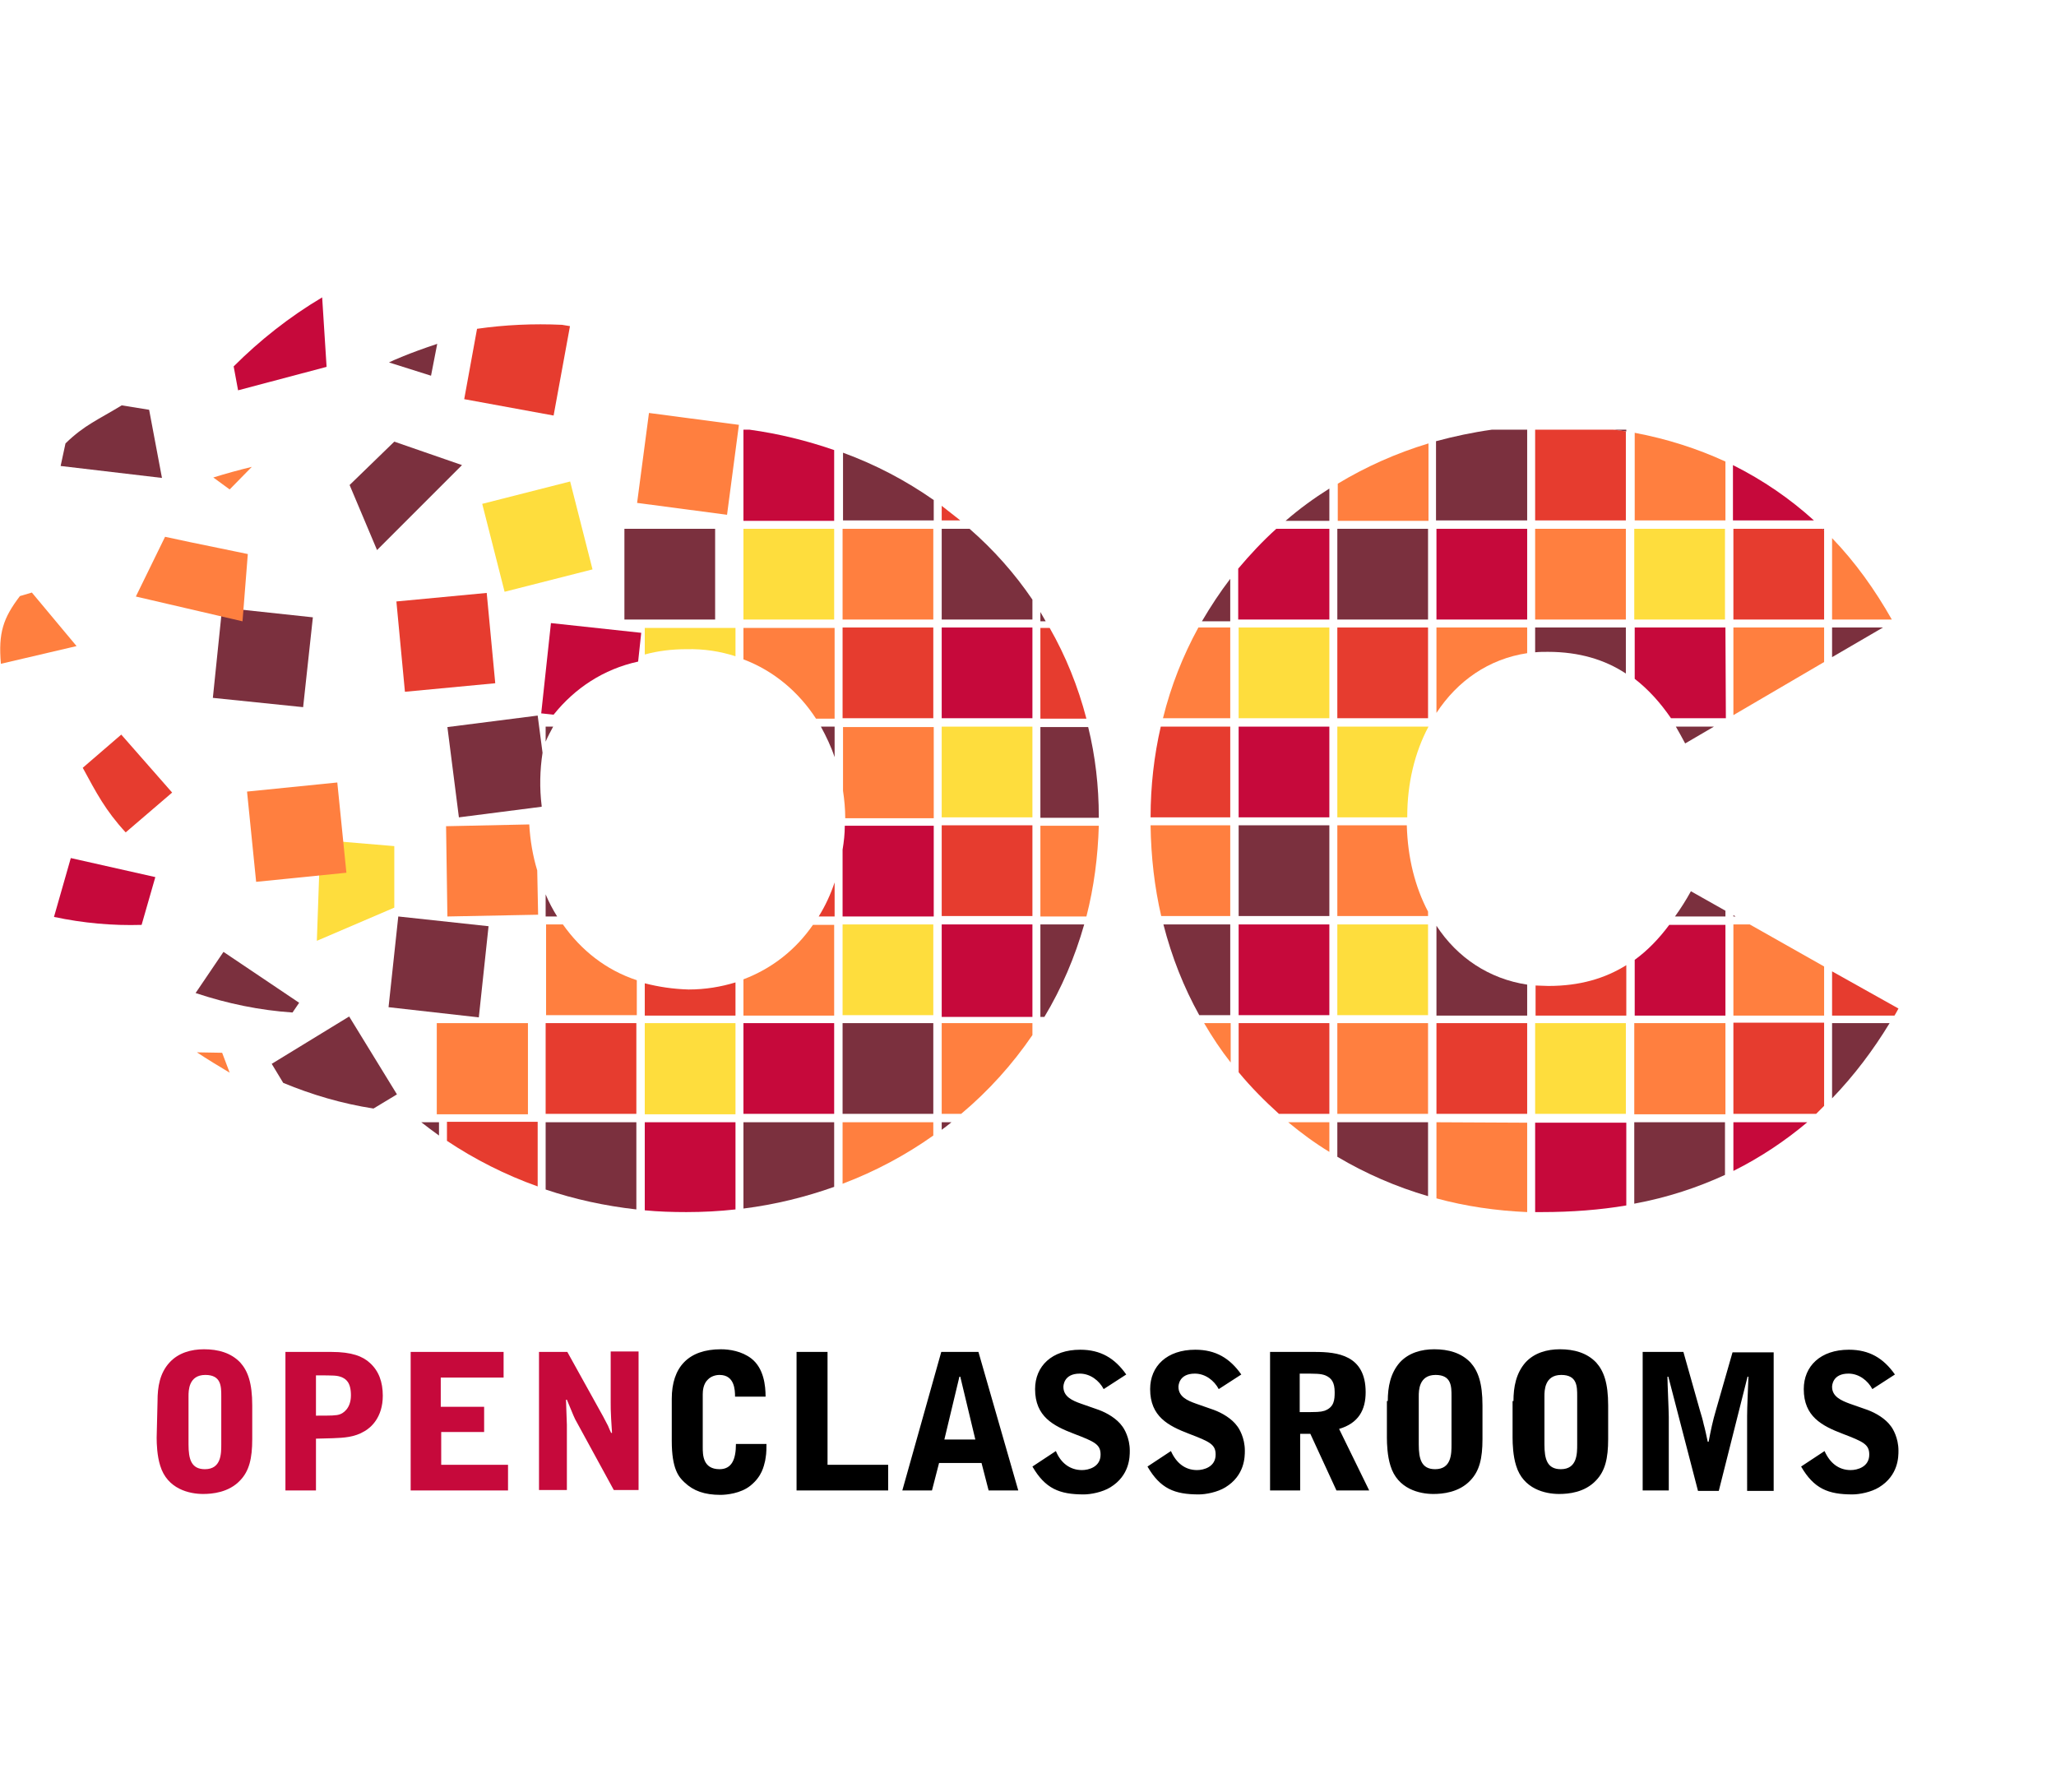 <svg id="Calque_1" xmlns="http://www.w3.org/2000/svg" viewBox="0 0 464.6 404.9"><style>.st0{fill:#ff7f3f}.st1{fill:#7b303e}.st2{fill:#fedd3d}.st3{fill:#c6093b}.st4{fill:#e63c2f}</style><g id="openclassrooms"><path class="st0" d="M56.9 105.5c-2.9.7-5.8 1.5-8.7 2.4l3.7 2.7 5-5.1z"/><path class="st1" d="M98.8 77.7c-6.6 2.2-10.1 3.8-10.9 4.2l9.5 3 1.4-7.2z"/><path class="st2" d="M166.2 148.3v-6.4h-20.5v6c2.9-.8 6.1-1.2 9.4-1.2 4-.1 7.7.5 11.1 1.6"/><path class="st1" d="M104.4 105.1l-15.3-5.3-10.1 9.8 6.2 14.7z"/><path class="st3" d="M73.8 82.9l-1-15.7c-7.4 4.4-14.1 9.7-20 15.6l1 5.4 20-5.3z"/><path class="st1" d="M36.6 108l-2.9-15.4-6.2-1c-5.2 3.2-8.4 4.4-12.7 8.6l-1.1 5.1 22.9 2.7z"/><path class="st0" d="M211 184.8v-20.5h-20.5v14.4c.3 2 .5 4.1.5 6.2h20z"/><path class="st4" d="M190.4 141.8h20.5v20.5h-20.5z"/><path class="st3" d="M212.8 141.8h20.5v20.5h-20.5z"/><path class="st1" d="M211 117.6V113c-6.3-4.4-13.1-8-20.5-10.7v15.3H211z"/><path class="st2" d="M212.8 164.2h20.5v20.5h-20.5z"/><path class="st4" d="M217 117.6l-4.2-3.3v3.3h4.2z"/><path class="st0" d="M190.4 119.5h20.5V140h-20.5z"/><path class="st1" d="M212.8 119.5V140h20.5v-4.5c-4-5.9-8.8-11.3-14.2-16h-6.3zm-89.5 44.7v3.4c.5-1.2 1.1-2.3 1.7-3.4h-1.7z"/><path class="st3" d="M144.2 149.5l.7-6.5-20.4-2.2-2.2 20.4 2.8.3c4.8-6 11.3-10.3 19.1-12"/><path class="st1" d="M188.6 164.2h-3.1c1.2 2.2 2.3 4.5 3.1 6.9v-6.9z"/><path class="st0" d="M184.4 162.4h4.2v-20.5H168v7.1c6.9 2.6 12.5 7.4 16.4 13.4"/><path class="st4" d="M125.1 93.9l3.7-20.2-1.8-.3c-6.5-.3-12.9 0-19.2.9l-2.9 15.9 20.2 3.7z"/><path transform="rotate(-82.478 155.502 104.775)" class="st0" d="M145.2 94.5h20.5V115h-20.5z"/><path transform="rotate(-14.28 121.494 121.335)" class="st2" d="M111.2 111h20.5v20.5h-20.5z"/><path class="st1" d="M160.7 140h.9v-20.5h-20.5V140h3z"/><path class="st3" d="M168 117.7h20.5v-16c-6.1-2.1-12.5-3.7-19.1-4.6H168v20.6z"/><path class="st2" d="M168 119.5h20.5V140H168z"/><path class="st1" d="M235.1 184.8h13.2v-.2c0-7-.8-13.8-2.4-20.3h-10.8v20.5z"/><path class="st4" d="M278 164.2h-15.7c-1.5 6.5-2.3 13.4-2.3 20.5h18v-20.5z"/><path class="st1" d="M235.1 140.4h1.2l-1.2-2.1v2.1z"/><path class="st4" d="M235.1 162.4h10.4c-1.9-7.3-4.7-14.2-8.3-20.5h-2.1v20.5z"/><path class="st1" d="M278 137.2v-6.4c-2.3 3-4.4 6.2-6.4 9.6h6.4v-3.2z"/><path class="st0" d="M278 141.8h-7.2c-3.5 6.4-6.2 13.2-8 20.5H278v-20.5zm44.8-24.2v-17.4c-7.3 2.2-14.2 5.3-20.5 9.1v8.4h20.5z"/><path class="st2" d="M279.9 141.8h20.5v20.5h-20.5z"/><path class="st4" d="M302.2 141.8h20.5v20.5h-20.5z"/><path class="st0" d="M324.6 141.8v19.3c4.7-7.2 11.8-12.2 20.5-13.5v-5.8h-20.5zm22.3-22.3h20.5V140h-20.5z"/><path class="st1" d="M367.5 97.1h-2.8c.9.1 1.9.3 2.8.4v-.4z"/><path class="st4" d="M346.9 117.6h20.5V97.5c-.9-.2-1.9-.3-2.8-.4h-17.7v20.5z"/><path class="st0" d="M389.9 117.6v-13.3c-6.3-2.9-13.1-5.1-20.5-6.5v19.8h20.5z"/><path class="st2" d="M369.3 119.5h20.5V140h-20.5z"/><path class="st3" d="M300.4 140v-20.5h-12c-3.1 2.8-5.9 5.8-8.6 9V140h20.6z"/><path class="st1" d="M300.4 110.4c-3.5 2.2-6.8 4.6-9.9 7.3h9.9v-7.3z"/><path class="st3" d="M324.6 119.5h20.5V140h-20.5z"/><path class="st1" d="M345.1 117.6V97.1h-8c-4.3.6-8.5 1.5-12.6 2.6v17.9h20.6zm-42.9 1.9h20.5V140h-20.5z"/><path class="st0" d="M427.5 140c-3.8-6.7-8.2-12.9-13.5-18.4V140h13.5z"/><path class="st3" d="M409.9 117.6c-5.4-4.9-11.5-9.1-18.3-12.5v12.5h18.3z"/><path class="st1" d="M412.2 119.5h-.3l.3.3v-.3z"/><path class="st4" d="M391.7 140h20.5v-20.2l-.3-.3h-20.2V140z"/><path class="st1" d="M123.3 253.6v15.2c6.5 2.2 13.4 3.7 20.5 4.5v-19.7h-20.5z"/><path class="st3" d="M145.7 253.6v19.9c3.1.3 6.2.4 9.4.4 3.8 0 7.5-.2 11.1-.6v-19.7h-20.5z"/><path class="st1" d="M168 253.6v19.5c7.2-.9 14-2.6 20.5-4.9v-14.6H168z"/><path class="st0" d="M127.2 208.9h-3.8v20.5h20.5v-7.9c-7-2.3-12.6-6.8-16.7-12.6"/><path class="st4" d="M145.7 222.2v7.3h20.5V222c-3.3 1-6.8 1.6-10.6 1.6-3.5-.1-6.8-.6-9.9-1.4m-22.4 9h20.5v20.5h-20.5z"/><path class="st2" d="M151.8 231.2h-6.1v20.6h20.5v-20.6h-3.1z"/><path class="st0" d="M291.1 253.6c2.9 2.4 6 4.7 9.3 6.7v-6.7h-9.3zM168 221.3v8.2h20.5V209h-4.8c-3.8 5.5-9.1 9.8-15.7 12.3"/><path class="st3" d="M168 231.2h20.5v20.5H168z"/><path class="st0" d="M190.4 253.6v13.9c7.4-2.8 14.3-6.5 20.5-10.9v-3h-20.5z"/><path class="st1" d="M212.8 255.3c.8-.6 1.5-1.1 2.2-1.7h-2.2v1.7z"/><path class="st3" d="M212.8 208.9h20.5v20.9h-20.5zm-22.4-1.8H211v-20.5h-20.1c0 1.8-.2 3.6-.5 5.4v15.1z"/><path class="st4" d="M212.8 186.5h20.5V207h-20.5z"/><path class="st1" d="M190.4 231.2h20.5v20.5h-20.5z"/><path class="st0" d="M212.8 231.2v20.5h4.4c6.2-5.2 11.6-11.2 16.1-17.8v-2.7h-20.5zm65.2-44.7h-18c.1 7.2.9 14 2.4 20.5H278v-20.5z"/><path class="st2" d="M190.4 208.9h20.5v20.5h-20.5z"/><path class="st1" d="M278 208.9h-15.1c1.9 7.4 4.6 14.2 8.1 20.5h7v-20.5z"/><path class="st0" d="M235.1 207.1h10.4c1.7-6.6 2.6-13.5 2.8-20.5h-13.2v20.5z"/><path class="st1" d="M235.1 212v17.8h.9c3.9-6.5 6.9-13.5 9-20.9h-9.9v3.1z"/><path class="st0" d="M272.1 231.2c1.8 3.1 3.8 6.1 6 8.9v-8.9h-6z"/><path class="st1" d="M302.2 253.6v7.8c6.4 3.8 13.3 6.8 20.5 8.9v-16.7h-20.5z"/><path class="st0" d="M324.6 253.6v17.2c6.6 1.8 13.5 2.8 20.5 3.1v-20.2l-20.5-.1z"/><path class="st4" d="M300.4 231.2h-20.5v11.1c2.8 3.4 5.9 6.5 9.1 9.4h11.4v-20.5z"/><path class="st3" d="M279.9 208.9h20.5v20.5h-20.5z"/><path class="st2" d="M302.2 208.9h20.5v20.5h-20.5z"/><path class="st1" d="M369.3 253.6V272c7.6-1.4 14.4-3.7 20.5-6.5v-11.9h-20.5z"/><path class="st4" d="M324.6 231.2h20.5v20.5h-20.5z"/><path class="st1" d="M345.1 229.5v-7c-8.6-1.3-15.8-6.1-20.5-13.3v20.3h20.5z"/><path class="st3" d="M279.9 164.2h20.5v20.5h-20.5z"/><path class="st0" d="M302.2 231.2h20.5v20.5h-20.5z"/><path class="st2" d="M302.2 164.2v20.5H318v-.2c0-7.5 1.7-14.5 4.8-20.3h-20.6z"/><path class="st1" d="M279.9 186.5h20.5V207h-20.5z"/><path class="st0" d="M302.2 186.5V207h20.5v-1c-2.9-5.5-4.6-12.1-4.8-19.5h-15.7z"/><path class="st4" d="M428.1 229.5c.3-.5.6-1 .9-1.6l-15-8.4v10h14.1z"/><path class="st1" d="M414 248.2c5-5.2 9.3-10.9 13-17h-13v17zM50.5 215.1l-6.3 9.3c7.2 2.4 14.5 3.9 21.9 4.4l1.5-2.2-17.1-11.5z"/><path class="st0" d="M44.5 237.8c2.4 1.6 4.9 3.1 7.4 4.6l-1.7-4.5-5.7-.1z"/><path class="st1" d="M78.9 229.7l-17.5 10.7 2.6 4.3c6.5 2.7 13.3 4.7 20.4 5.8l5.3-3.2-10.8-17.6z"/><path class="st2" d="M71.6 212.6l17.5-7.5v-13.9l-16.7-1.4z"/><path class="st1" d="M95.2 253.6c1.3 1 2.6 2 4 3v-3h-4zm-7.4-26l20.4 2.3 2.2-20.6-20.4-2.2z"/><path class="st0" d="M98.7 234.3v17.5h20.6v-20.6H98.7z"/><path class="st4" d="M101 253.6v4.2c6.3 4.2 13.2 7.7 20.5 10.3v-14.6H101z"/><path class="st3" d="M16 193.9l-3.8 13.3c6.6 1.4 13.2 2 19.8 1.8l3.1-10.8-19.1-4.3z"/><path class="st4" d="M27.4 166l-8.7 7.5c3.1 5.7 5.1 9.6 9.7 14.6l10.5-9L27.4 166z"/><path class="st1" d="M48.1 157.7l20.4 2.1 2.2-20.3-20.5-2.2z"/><path class="st0" d="M100.8 186.7l.3 20.4 20.5-.4-.2-10c-1-3.3-1.6-6.8-1.8-10.4l-18.8.4z"/><path class="st1" d="M122.6 170.1l-1.1-8.4-20.4 2.6 2.6 20.4 18.7-2.4v-.2c-.5-4-.4-8.1.2-12"/><path transform="rotate(-5.756 67.012 188.043)" class="st0" d="M56.8 177.8h20.5v20.5H56.8z"/><path class="st0" d="M7.2 133.9l-2.7.8C.7 139.7-.4 143 .2 150l17.1-4-10.1-12.1zm35.7-11.4l-5.6-1.2-6.6 13.5 24.1 5.6 1.2-15.2-2.9-.6z"/><path transform="rotate(-5.401 100.799 145.224) scale(1)" class="st4" d="M90.5 134.9H111v20.5H90.5z"/><path class="st3" d="M346.9 253.6v20.3h1.5c6.8 0 13.2-.5 19.1-1.5v-18.7h-20.6zm44.8 11c6.2-3.1 11.7-6.8 16.7-11h-16.7v11z"/><path class="st4" d="M188.6 207.1v-7.7c-.9 2.7-2.1 5.3-3.6 7.7h3.6z"/><path class="st1" d="M123.3 207.1h2.6c-1-1.6-1.9-3.3-2.6-5v5z"/><path class="st4" d="M367.5 229.5v-11.4c-4.8 3-10.5 4.7-17.6 4.7-1 0-2-.1-2.9-.1v6.8h20.5z"/><path class="st3" d="M389.9 229.5V209h-12.7c-2.3 3.1-4.9 5.8-7.8 7.9v12.6h20.5z"/><path class="st2" d="M346.9 231.2h20.5v20.5h-20.5z"/><path class="st0" d="M388.9 251.8h1v-20.6h-20.6v20.6h3zm2.8-22.3h20.5v-11.1l-16.8-9.5h-3.7z"/><path class="st4" d="M391.7 231.2v20.5h18.7l1.8-1.8v-18.8h-20.5z"/><path class="st1" d="M380.8 168l6.5-3.8h-8.6c.7 1.2 1.4 2.5 2.1 3.8m-33.9-26.2v5.6c1-.1 1.9-.1 2.9-.1 7.1 0 12.9 1.8 17.6 4.9v-10.4h-20.5z"/><path class="st3" d="M389.9 141.8h-20.5v11.6c3.1 2.4 5.8 5.4 8.2 8.9H390l-.1-20.5z"/><path class="st1" d="M389.9 205.8l-7.8-4.4c-1.1 2-2.3 3.9-3.6 5.7h11.4v-1.3zm24.1-64v6.7l11.5-6.7z"/><path class="st0" d="M391.7 141.8v19.8l20.5-12v-7.8z"/><path class="st1" d="M391.7 207.1h.5l-.5-.3z"/><path class="st3" d="M42.6 326.4c0 3.3.6 5.6 3.7 5.6 3.7 0 3.7-3.5 3.7-5.6v-10.9c0-2.2 0-4.8-3.6-4.8-3.8 0-3.8 3.6-3.8 4.8v10.9zm-7-9.8c0-3.2.5-6.3 2.7-8.7 2-2.2 4.9-3 7.8-3 3.2 0 6.1.8 8.2 3 1.7 1.9 2.7 4.6 2.7 9.7v7.6c0 4.4-.7 7.2-2.7 9.3-2.6 2.8-6.4 3.1-8.4 3.1-3.1 0-8.1-1.1-9.7-6.4-.7-2.2-.8-4.9-.8-6.3l.2-8.3zm35.9 3.3c3.3 0 4.5 0 5.3-.3.6-.2 2.5-1.2 2.5-4.3 0-3-1.2-3.7-2.1-4.1-1.1-.4-1.6-.4-5.8-.4v9.1zm-6.9-14.4h10.3c4.6 0 7.1 1 8.7 2.5 2 1.8 2.9 4.3 2.9 7.4 0 4.9-2.7 7.2-4.1 8-2.3 1.4-4.7 1.5-7.2 1.6l-3.8.1v11.7h-6.9v-31.3zm28.2 0h21v5.8H99.6v6.6h9.8v5.7h-9.7v7.4h15.1v5.8h-22zm28.8 0h6.6l8.1 14.6c.3.6.8 1.5 1.1 2.1.1.3.6 1.4.7 1.6h.2l-.2-3.2c-.1-2.1-.1-2.4-.1-3.6v-11.6h6.3v31.3h-5.6l-8.3-15.2c-.7-1.2-.7-1.4-2.3-5.2h-.2c0 .9.2 4.9.2 5.7v14.7h-6.3v-31.2z"/><path d="M151.8 316.1c0-7.2 3.8-11.2 11.1-11.2 1.9 0 4.7.4 6.9 2.1 2.8 2.2 3.2 6.1 3.2 8.6h-6.9c0-1.5-.1-4.9-3.5-4.9-.9 0-1.9.3-2.6 1-1.1 1-1.2 2.6-1.2 3.4V327c0 1.7 0 5 3.8 5 2.8 0 3.7-2.3 3.7-5.7h6.9c0 2.3-.1 2.5-.3 3.8-.3 1.2-.7 3.5-3.3 5.6-2.2 1.8-5.5 2.1-6.8 2.1-3.6 0-6.1-.9-8.1-2.8-1.3-1.2-2.9-3-2.9-9.4v-9.5zm28.2-10.6h7V331h13.7v5.8H180zm37 5.6h-.2l-3.4 14.2h7l-3.4-14.2zm4.1-5.6l9 31.3h-6.7l-1.6-6.2h-9.6l-1.6 6.2h-6.7l8.8-31.3h8.4zm28.3 8.4c-1-1.9-3-3.5-5.4-3.5-3.6 0-3.7 2.7-3.7 3 0 2.2 2 3.1 4 3.8l4 1.4c1.9.7 4.1 2 5.3 3.7.4.5 1.7 2.6 1.7 5.5 0 1.4 0 5.6-4.4 8.3-1.8 1.1-4.4 1.6-6 1.6-5.5 0-8.7-1.3-11.6-6.3l5.3-3.5c1.1 2.7 3.2 4.3 5.9 4.3 1.5 0 4.2-.7 4.2-3.5 0-2.3-1.3-2.9-6-4.7-4.7-1.8-8.8-3.9-8.8-10.1 0-5.2 3.8-8.9 10.2-8.9 4.6 0 7.8 1.9 10.4 5.6l-5.1 3.3zm26 0c-1-1.9-3-3.5-5.4-3.5-3.6 0-3.7 2.7-3.7 3 0 2.2 2 3.1 4 3.8l4 1.4c1.9.7 4.1 2 5.3 3.7.4.5 1.7 2.6 1.7 5.5 0 1.4 0 5.6-4.4 8.3-1.8 1.1-4.4 1.6-6 1.6-5.5 0-8.7-1.3-11.6-6.3l5.3-3.5c1.2 2.7 3.2 4.3 5.9 4.3 1.5 0 4.2-.7 4.2-3.5 0-2.3-1.3-2.9-6-4.7-4.7-1.8-8.8-3.9-8.8-10.1 0-5.2 3.8-8.9 10.2-8.9 4.6 0 7.8 1.9 10.4 5.6l-5.1 3.3zm18.4 5.2c3.9 0 4.5 0 5.5-.3 2.2-.8 2.3-2.5 2.3-4.2 0-2.2-.7-3.2-2.1-3.8-1.1-.4-1.9-.4-5.8-.4v8.7zm0 17.7H287v-31.3h10.1c5.1 0 11.5.7 11.5 9.1 0 4-1.6 7-6 8.3l6.8 13.9H302l-5.9-12.8h-2.3v12.8zm26.8-10.4c0 3.3.6 5.6 3.7 5.6 3.7 0 3.7-3.5 3.7-5.6v-10.9c0-2.2 0-4.8-3.6-4.8-3.8 0-3.8 3.6-3.8 4.8v10.9zm-7-9.8c0-3.2.6-6.3 2.7-8.7 2-2.2 4.9-3 7.8-3 3.2 0 6.1.8 8.2 3 1.7 1.9 2.7 4.6 2.7 9.7v7.6c0 4.4-.7 7.2-2.7 9.3-2.6 2.8-6.4 3.1-8.4 3.1-3.1 0-8.1-1.1-9.7-6.4-.7-2.2-.8-4.9-.8-6.3v-8.3zm35.4 9.8c0 3.3.6 5.6 3.7 5.6 3.7 0 3.7-3.5 3.7-5.6v-10.9c0-2.2 0-4.8-3.6-4.8-3.8 0-3.8 3.6-3.8 4.8v10.9zm-7-9.8c0-3.2.6-6.3 2.7-8.7 2-2.2 4.9-3 7.8-3 3.2 0 6.1.8 8.2 3 1.7 1.9 2.7 4.6 2.7 9.7v7.6c0 4.4-.7 7.2-2.7 9.3-2.6 2.8-6.3 3.1-8.4 3.1-3.1 0-8.1-1.1-9.7-6.4-.7-2.2-.8-4.9-.8-6.3v-8.3zm29.2-11.1h9.2l3.7 13.1c.4 1.4.6 1.9.9 3.3.2.6.8 3.4.9 3.9h.2c.5-2.6.9-4.6 1.7-7.3l3.7-12.9h9.3v31.3h-6V320c0-2.2.2-5.9.3-8.9h-.2l-6.5 25.8h-4.7l-6.7-25.8h-.2c0 1.5.3 7.8.3 9.1v16.6h-5.9v-31.3zm51.9 8.4c-1-1.9-3-3.5-5.4-3.5-3.6 0-3.7 2.7-3.7 3 0 2.2 2.1 3.1 4 3.8l4 1.4c1.9.7 4.1 2 5.3 3.7.4.5 1.7 2.6 1.7 5.5 0 1.4 0 5.6-4.4 8.3-1.8 1.1-4.4 1.6-6 1.6-5.5 0-8.7-1.3-11.6-6.3l5.3-3.5c1.2 2.7 3.2 4.3 5.9 4.3 1.5 0 4.2-.7 4.2-3.5 0-2.3-1.3-2.9-6-4.7-4.7-1.8-8.8-3.9-8.8-10.1 0-5.2 3.8-8.9 10.2-8.9 4.6 0 7.8 1.9 10.4 5.6l-5.1 3.3z"/></g></svg>
